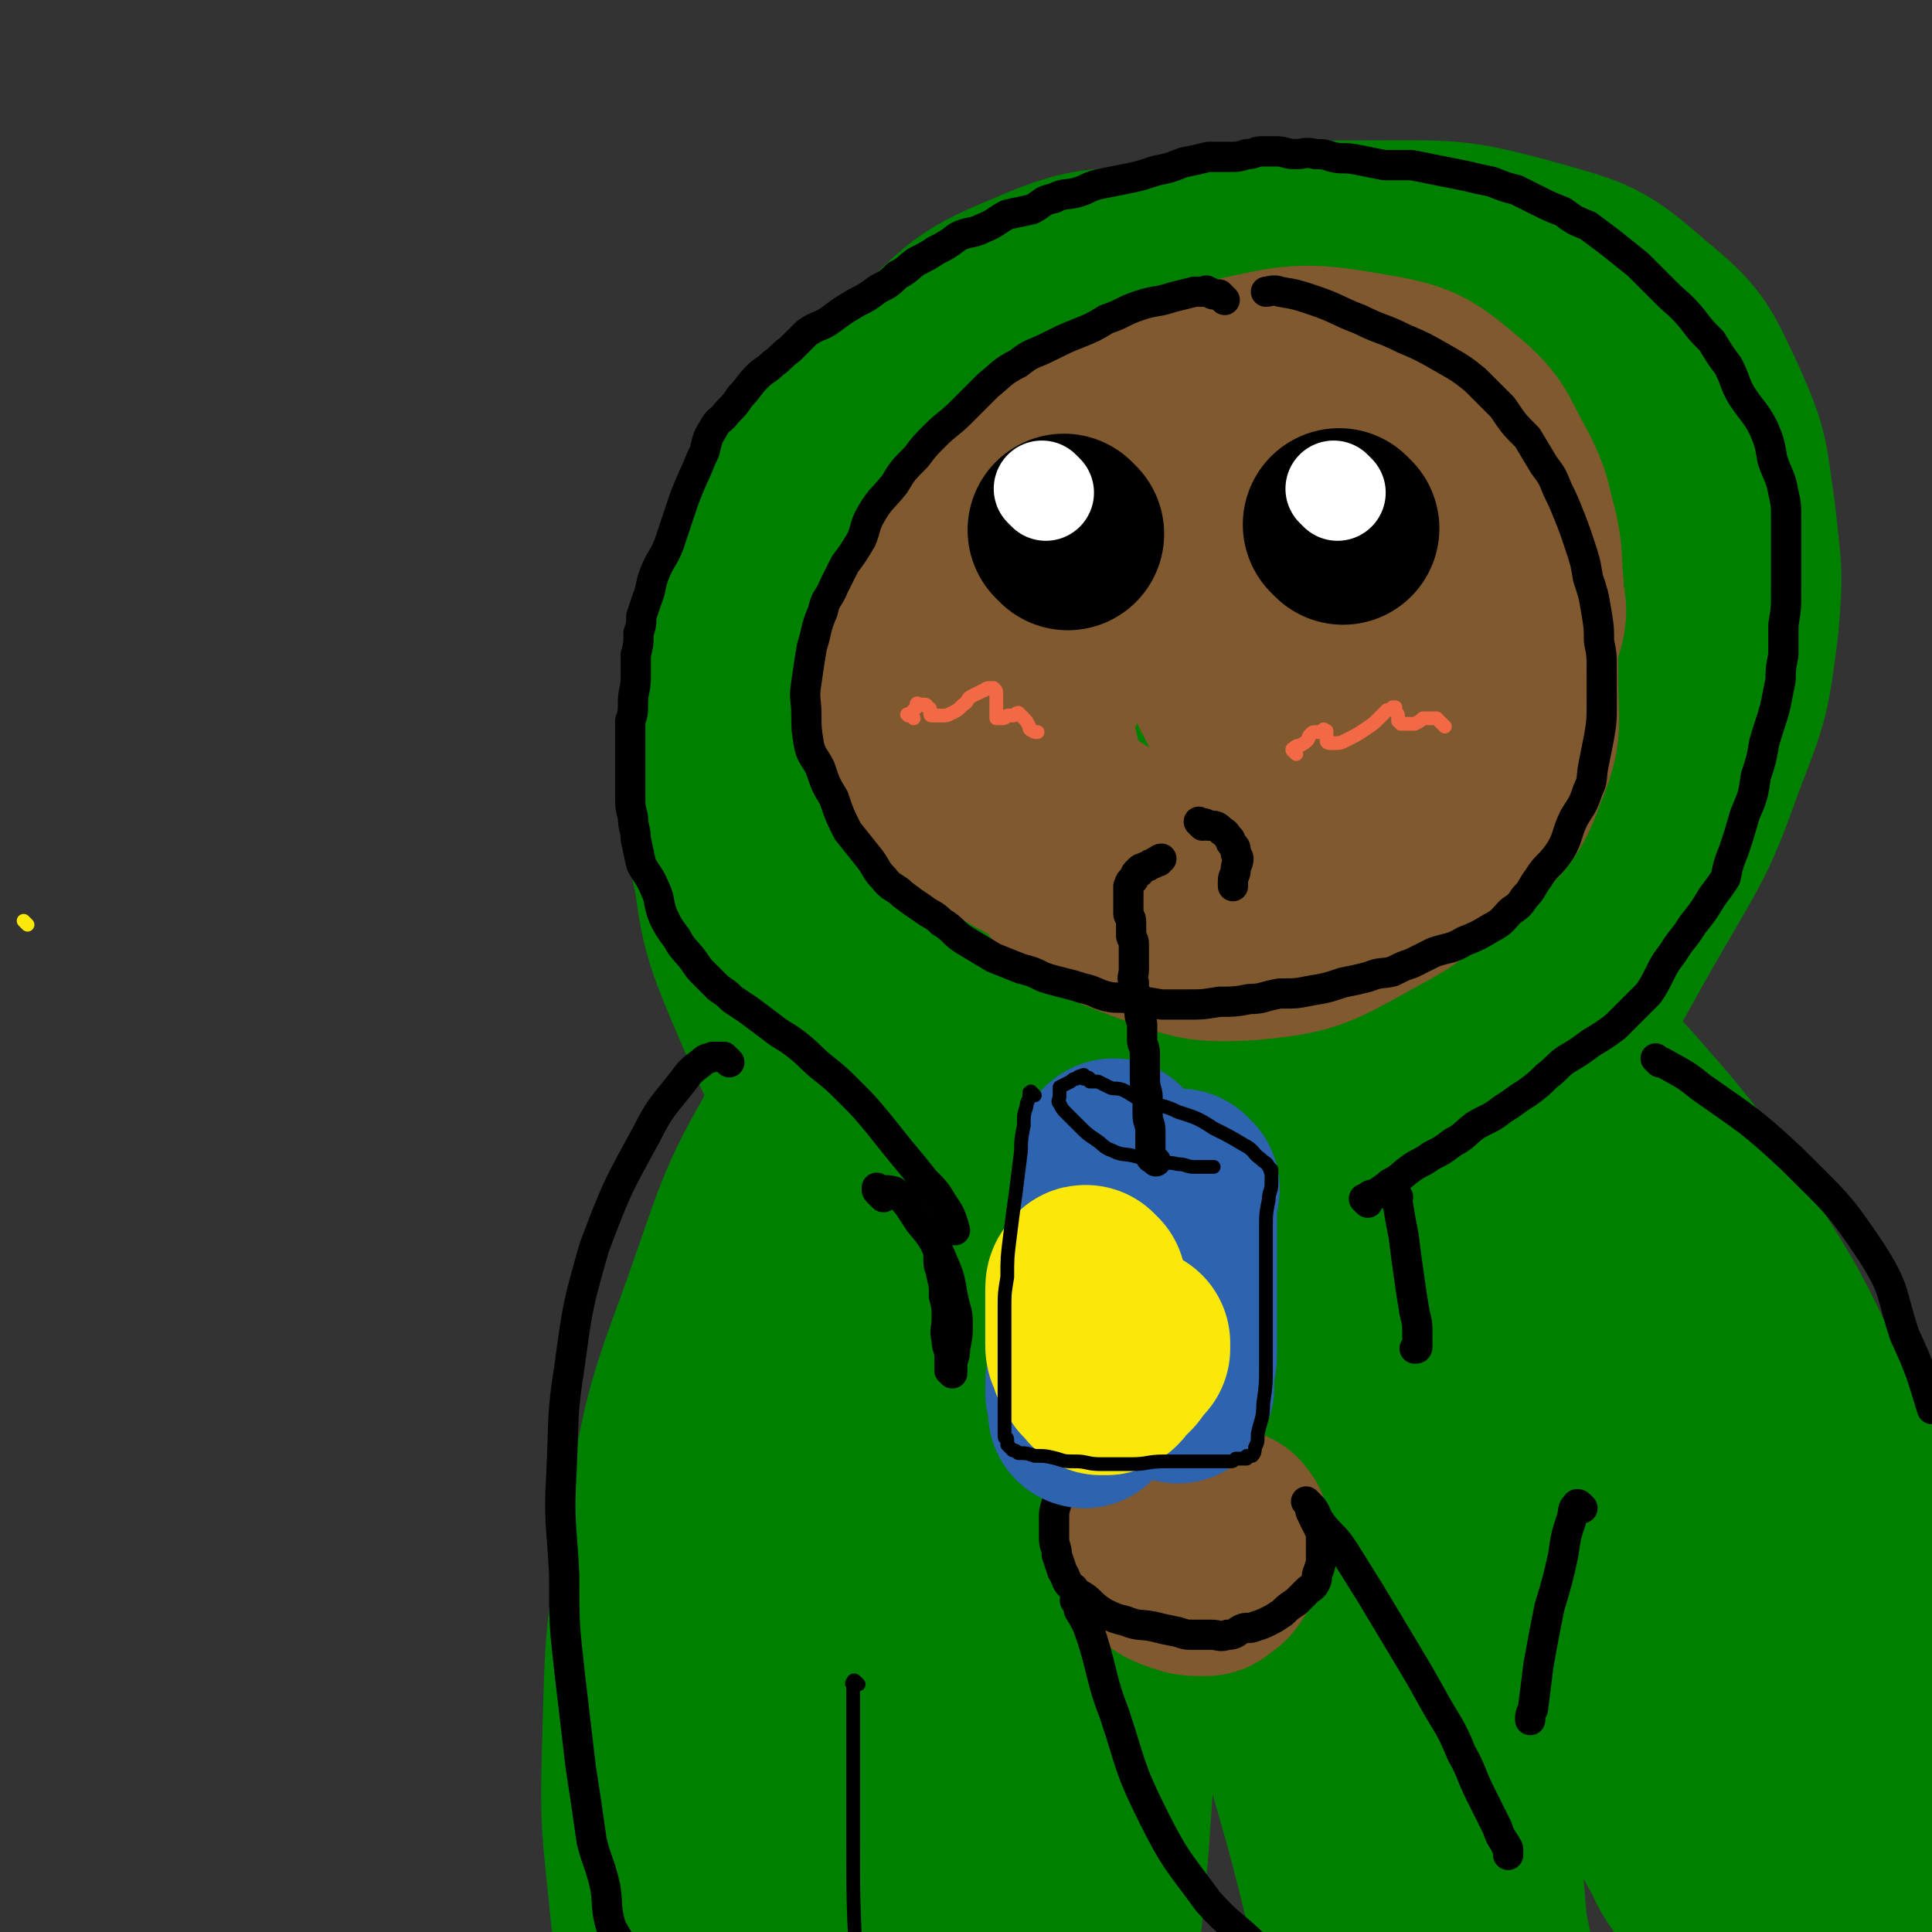 <svg viewBox='0 0 702 702' version='1.1' xmlns='http://www.w3.org/2000/svg' xmlns:xlink='http://www.w3.org/1999/xlink'><rect x="0" y="0" width="702" height="702" fill="#333333" stroke="none"/><g fill='none' stroke='#008000' stroke-width='70' stroke-linecap='round' stroke-linejoin='round'><path d='M495,120c-1,-1 -1,-1 -1,-1 -1,-1 -1,-1 -1,-1 -4,-2 -3,-3 -7,-5 -10,-4 -9,-5 -19,-8 -21,-6 -22,-9 -43,-9 -26,0 -28,-1 -51,9 -22,9 -22,12 -40,29 -22,20 -24,19 -41,43 -17,26 -18,27 -25,57 -8,34 -6,36 -3,71 3,31 4,33 16,61 9,21 10,25 28,39 18,14 21,11 45,17 26,7 27,7 55,8 27,2 28,1 55,-2 24,-3 26,0 48,-11 25,-12 27,-13 46,-33 23,-24 21,-26 38,-55 15,-26 16,-26 26,-54 9,-23 9,-24 12,-47 2,-21 1,-21 -1,-41 -3,-20 -2,-21 -10,-39 -9,-19 -9,-21 -25,-34 -17,-15 -19,-15 -40,-21 -29,-8 -30,-7 -60,-7 -31,0 -31,0 -62,6 -28,5 -30,3 -55,16 -25,12 -26,14 -45,35 -23,27 -22,29 -38,61 -16,30 -19,31 -26,64 -6,25 -7,28 -2,52 5,22 7,25 22,41 17,18 21,16 44,27 26,11 26,11 54,17 29,7 30,8 59,7 28,0 30,2 56,-8 23,-9 26,-11 42,-31 16,-19 14,-22 23,-46 10,-26 10,-27 14,-54 4,-28 6,-29 3,-57 -2,-23 -3,-24 -13,-45 -8,-18 -7,-22 -24,-34 -21,-15 -24,-17 -51,-19 -33,-3 -36,-2 -69,9 -37,13 -38,15 -71,38 -33,23 -36,23 -61,55 -19,24 -18,27 -27,57 -6,22 -10,26 -3,46 6,18 11,20 29,29 24,12 27,10 55,12 31,2 32,2 63,-6 29,-7 32,-7 57,-24 26,-17 29,-19 46,-45 19,-30 18,-32 26,-67 6,-29 7,-31 3,-60 -4,-19 -4,-26 -19,-35 -15,-9 -23,-8 -42,-2 -30,10 -33,12 -57,35 -35,32 -35,34 -62,73 -22,35 -24,36 -35,75 -6,21 -8,27 1,44 8,15 15,16 32,19 24,6 26,4 50,-1 31,-7 32,-7 60,-23 30,-17 33,-17 56,-44 23,-26 23,-28 35,-60 8,-23 11,-28 6,-49 -5,-16 -10,-21 -26,-26 -23,-7 -27,-5 -51,2 -32,8 -35,9 -62,28 -31,21 -32,24 -54,53 -16,21 -20,24 -23,47 -2,14 2,19 13,29 13,12 16,13 35,17 24,5 26,5 51,0 28,-6 30,-7 53,-22 20,-13 23,-15 34,-35 8,-18 7,-22 4,-42 -2,-20 -2,-25 -14,-39 -11,-11 -16,-12 -32,-11 -20,1 -24,2 -40,14 -21,17 -23,19 -35,43 -11,24 -11,27 -11,53 0,19 -1,24 11,38 11,13 17,15 34,15 19,0 24,-1 38,-14 20,-16 22,-19 30,-44 10,-29 8,-31 7,-62 -1,-18 0,-26 -11,-35 -9,-8 -17,-7 -29,-1 -18,9 -18,13 -31,29 -17,22 -17,23 -28,48 -9,18 -10,19 -12,38 0,9 1,11 8,18 8,8 10,8 21,11 12,3 13,4 25,1 13,-2 13,-3 24,-10 10,-7 10,-8 17,-17 4,-6 3,-6 5,-13 2,-4 1,-4 2,-9 0,-4 0,-5 -1,-9 -1,-5 -1,-5 -4,-9 -5,-6 -4,-8 -11,-11 -13,-7 -14,-9 -29,-9 -23,-1 -26,-2 -47,7 -25,10 -24,14 -45,32 -25,21 -26,21 -48,45 -25,29 -27,28 -46,60 -20,34 -19,35 -32,72 -14,38 -14,39 -21,78 -7,39 -7,40 -8,79 -1,31 0,31 3,62 2,17 3,17 7,33 1,2 1,4 2,4 2,0 2,-2 3,-5 5,-11 5,-11 8,-24 8,-40 5,-41 15,-82 8,-37 7,-37 20,-73 12,-32 12,-33 28,-63 15,-27 15,-27 35,-51 16,-20 16,-21 37,-38 19,-16 19,-18 42,-27 21,-9 23,-8 46,-9 22,-2 23,-2 45,3 22,5 23,5 42,17 20,12 20,14 35,31 17,20 16,21 30,43 15,24 15,24 27,49 13,25 14,25 23,53 10,28 9,28 15,57 5,25 4,26 7,51 2,19 3,19 4,39 1,10 1,10 0,21 0,2 -1,2 -2,4 0,0 -1,0 -1,0 -1,-1 -1,-1 -1,-3 -2,-11 -1,-11 -3,-22 0,0 0,0 0,0 '/><path d='M545,419c-1,-1 -2,-2 -1,-1 0,0 0,0 1,1 12,27 12,27 24,53 21,44 22,43 42,87 16,33 15,33 30,67 9,20 9,20 17,41 4,8 3,8 6,17 0,1 1,3 0,2 -4,-4 -5,-5 -9,-12 -29,-47 -31,-46 -56,-94 -30,-57 -29,-58 -55,-116 -14,-33 -14,-34 -27,-67 -2,-6 -4,-12 -4,-12 0,0 3,6 6,12 9,26 9,26 17,52 15,43 14,43 29,85 13,37 14,37 28,74 9,25 10,25 18,50 4,12 3,12 7,24 0,2 2,5 1,4 -3,-3 -6,-6 -9,-13 -30,-55 -32,-54 -58,-111 -27,-57 -24,-58 -48,-116 -12,-29 -12,-31 -24,-58 0,-1 0,1 0,2 2,10 1,10 4,19 8,39 8,39 17,78 13,51 15,50 26,102 8,41 7,41 12,83 3,25 2,25 5,51 1,5 2,10 2,9 0,0 1,-6 0,-11 -11,-53 -10,-53 -24,-105 -18,-68 -22,-67 -41,-135 -10,-35 -9,-35 -16,-70 -1,-4 0,-8 1,-7 1,2 1,6 2,11 3,33 2,33 6,65 5,48 5,48 12,95 6,45 8,45 13,90 3,27 2,27 3,55 0,8 1,14 -1,16 -1,1 -3,-4 -4,-9 -12,-41 -10,-41 -22,-82 -15,-57 -16,-57 -32,-113 -10,-37 -10,-37 -20,-73 -2,-8 -2,-12 -4,-17 0,-1 0,3 0,5 -1,21 -1,21 -3,42 -2,39 -3,39 -5,77 -3,40 -2,40 -5,79 -2,30 -2,30 -5,60 -1,11 -3,18 -4,21 0,2 0,-5 0,-11 -2,-34 -3,-34 -5,-67 -4,-45 -4,-45 -6,-90 -1,-36 0,-36 0,-71 0,-12 0,-16 0,-24 0,-2 0,2 0,5 -3,24 -4,24 -8,48 -5,35 -5,35 -11,70 -5,31 -4,32 -10,63 -4,22 -6,21 -11,42 -1,5 -2,12 -2,10 1,-7 3,-14 3,-28 3,-47 3,-47 5,-95 2,-41 1,-41 4,-82 1,-15 3,-21 2,-29 0,-2 -2,4 -4,8 -13,29 -17,28 -26,59 -15,48 -17,49 -22,100 -4,41 2,42 5,84 6,67 9,86 14,134 '/></g>
<g fill='none' stroke='#81592F' stroke-width='70' stroke-linecap='round' stroke-linejoin='round'><path d='M459,154c-1,-1 -1,-1 -1,-1 -6,-1 -7,0 -13,0 -8,0 -8,-1 -16,1 -11,1 -11,1 -20,5 -14,6 -16,4 -26,15 -15,15 -15,17 -24,37 -8,16 -8,17 -10,36 -2,15 -2,17 2,31 5,12 5,15 16,23 13,9 15,10 31,12 20,4 21,3 42,0 23,-4 24,-5 45,-16 20,-9 20,-10 36,-25 14,-11 13,-12 24,-27 6,-8 7,-9 10,-18 2,-7 0,-7 0,-14 -1,-9 0,-10 -2,-19 -3,-11 -2,-11 -7,-21 -7,-12 -6,-15 -17,-24 -13,-11 -15,-12 -33,-15 -23,-4 -25,-3 -48,2 -21,4 -22,6 -40,17 -23,12 -23,12 -42,29 -17,15 -19,15 -30,35 -8,14 -8,16 -7,32 1,16 2,18 12,32 11,15 13,15 30,25 18,10 19,10 39,15 21,5 21,5 43,5 23,0 24,1 45,-5 18,-5 19,-6 33,-17 11,-10 13,-11 18,-25 6,-14 4,-16 4,-31 0,-16 0,-17 -5,-32 -5,-16 -5,-18 -16,-32 -10,-12 -11,-13 -26,-20 -16,-8 -18,-10 -36,-10 -21,1 -23,1 -42,11 -22,10 -23,11 -39,29 -15,16 -17,18 -24,39 -6,20 -6,23 -1,44 5,21 7,23 21,39 12,14 15,14 33,21 17,6 18,7 36,6 20,-2 22,-3 40,-13 16,-9 19,-9 28,-25 10,-15 9,-18 11,-36 1,-18 1,-19 -5,-36 -4,-14 -5,-16 -17,-26 -11,-11 -13,-12 -28,-15 -14,-4 -16,-3 -30,1 -20,7 -21,8 -39,21 -17,12 -21,12 -30,29 -8,15 -8,20 -4,36 4,14 8,15 20,23 14,9 16,10 33,11 17,1 19,1 35,-6 15,-6 16,-7 28,-19 8,-8 10,-9 12,-21 3,-9 2,-10 -3,-19 -5,-12 -6,-14 -17,-23 -10,-8 -12,-8 -25,-11 -7,-1 -9,-1 -15,2 -4,3 -4,4 -5,9 -2,6 -2,7 0,14 1,9 2,9 6,17 2,5 2,4 5,8 '/></g>
<g fill='none' stroke='#000000' stroke-width='70' stroke-linecap='round' stroke-linejoin='round'><path d='M388,194c-1,-1 -1,-1 -1,-1 -1,-1 0,0 0,0 0,0 0,0 0,0 0,0 0,0 0,0 '/><path d='M488,192c-1,-1 -1,-1 -1,-1 -1,-1 0,0 0,0 0,0 0,0 0,0 '/></g>
<g fill='none' stroke='#FFFFFF' stroke-width='35' stroke-linecap='round' stroke-linejoin='round'><path d='M380,179c-1,-1 -1,-1 -1,-1 -1,-1 0,0 0,0 0,0 0,0 0,0 '/><path d='M486,179c-1,-1 -1,-1 -1,-1 -1,-1 0,0 0,0 '/></g>
<g fill='none' stroke='#000000' stroke-width='11' stroke-linecap='round' stroke-linejoin='round'><path d='M445,109c-1,-1 -1,-1 -1,-1 -1,-1 0,0 0,0 0,0 -1,-1 -1,-1 0,0 0,0 0,0 -1,0 -1,0 -2,0 -1,0 -1,-1 -2,-1 -1,-1 -1,0 -2,0 -2,0 -2,0 -3,0 -4,1 -4,1 -8,2 -6,2 -6,1 -12,3 -6,2 -6,3 -12,5 -5,3 -5,3 -10,5 -5,2 -5,2 -11,5 -6,3 -6,2 -11,6 -6,3 -6,4 -11,8 -5,5 -5,5 -10,10 -4,4 -5,4 -9,8 -4,4 -4,4 -7,8 -5,5 -5,5 -8,10 -4,5 -5,5 -8,10 -3,5 -2,5 -4,10 -3,5 -3,5 -6,9 -2,4 -2,4 -4,8 -2,5 -3,4 -4,9 -3,7 -2,7 -4,13 -1,6 -1,6 -2,13 -1,6 0,6 0,12 0,5 0,5 1,11 1,4 2,4 4,8 2,6 2,6 5,11 2,6 2,6 5,12 4,5 4,5 8,10 3,4 2,4 5,7 3,4 4,3 7,6 4,3 4,3 7,5 4,3 4,2 7,5 5,3 4,4 9,7 5,3 5,3 10,6 5,2 5,2 10,4 4,1 4,1 8,3 3,1 3,1 7,2 4,1 4,1 7,2 5,1 5,2 9,3 4,1 4,0 9,1 5,1 5,1 11,2 5,0 5,0 10,0 5,0 5,0 11,-1 5,0 6,0 11,-1 5,0 5,-1 11,-2 6,0 6,0 11,-1 6,-1 6,-1 12,-3 5,-1 5,-1 9,-2 5,-2 5,-1 9,-2 4,-2 4,-2 7,-3 4,-2 4,-2 8,-4 6,-2 6,-1 11,-4 5,-2 5,-2 10,-5 4,-2 4,-3 7,-6 3,-2 3,-2 5,-5 3,-3 2,-3 5,-7 3,-5 4,-4 8,-10 3,-5 2,-6 5,-12 3,-5 3,-4 5,-10 2,-4 1,-4 2,-9 1,-5 1,-5 2,-10 1,-6 1,-6 1,-13 0,-5 0,-5 0,-11 0,-6 0,-6 -1,-11 0,-5 0,-5 -1,-11 -1,-6 -1,-6 -3,-12 -1,-6 -1,-6 -3,-12 -2,-6 -2,-6 -4,-11 -2,-5 -2,-5 -4,-9 -2,-5 -2,-5 -5,-9 -3,-5 -3,-5 -6,-10 -5,-5 -5,-5 -9,-11 -5,-5 -5,-5 -10,-10 -5,-4 -5,-4 -12,-8 -7,-4 -7,-4 -14,-7 -8,-4 -8,-3 -16,-7 -8,-3 -8,-4 -17,-7 -6,-2 -6,-2 -12,-3 -2,-1 -4,0 -5,0 '/><path d='M497,437c-1,-1 -1,-1 -1,-1 -1,-1 0,0 0,0 0,0 1,0 1,0 0,0 0,0 0,0 0,0 0,0 0,0 -1,-1 0,0 0,0 0,0 0,-1 0,-1 1,-1 1,-1 3,-1 2,-2 3,-2 5,-4 4,-2 3,-2 7,-5 4,-3 4,-2 8,-5 4,-2 4,-2 8,-5 4,-2 4,-3 8,-6 5,-3 5,-2 10,-6 5,-3 4,-3 9,-6 4,-3 4,-3 7,-6 4,-3 4,-4 7,-6 5,-3 5,-3 9,-6 5,-3 5,-3 9,-6 3,-3 3,-3 6,-6 3,-3 3,-3 6,-6 2,-3 2,-3 4,-7 2,-4 2,-4 5,-8 3,-5 4,-5 7,-10 4,-5 4,-5 7,-10 3,-4 3,-4 5,-7 1,-5 1,-5 3,-10 2,-6 2,-6 4,-13 3,-7 3,-7 4,-14 2,-6 2,-6 3,-12 2,-7 2,-6 4,-13 1,-5 1,-5 2,-10 0,-4 0,-4 1,-9 0,-5 0,-5 0,-11 1,-6 1,-6 1,-13 0,-6 0,-6 0,-13 0,-6 0,-6 0,-13 0,-4 0,-5 -1,-9 -1,-6 -2,-6 -4,-12 -1,-6 -1,-6 -3,-11 -3,-6 -4,-6 -8,-12 -3,-5 -2,-5 -5,-11 -3,-4 -3,-4 -6,-9 -4,-4 -4,-4 -7,-8 -5,-6 -5,-5 -10,-10 -5,-5 -5,-5 -10,-10 -5,-4 -5,-4 -10,-8 -4,-3 -4,-3 -8,-6 -5,-2 -5,-2 -9,-5 -5,-2 -5,-2 -9,-4 -4,-2 -4,-2 -8,-4 -4,-1 -4,-1 -9,-3 -5,-1 -5,-1 -9,-2 -5,-1 -5,-1 -10,-2 -5,-1 -5,-1 -10,-2 -5,0 -5,0 -10,0 -5,-1 -5,-1 -10,-2 -5,-1 -5,0 -9,-1 -3,-1 -3,-1 -6,-1 -4,-1 -4,0 -7,0 -4,0 -4,-1 -7,-1 -3,0 -3,0 -6,0 -2,0 -2,1 -5,1 -3,1 -3,1 -7,1 -3,0 -3,0 -7,0 -4,1 -4,1 -9,2 -5,2 -5,2 -10,3 -6,2 -6,2 -11,3 -5,1 -5,1 -10,2 -4,1 -4,2 -8,3 -4,1 -4,0 -8,2 -5,1 -4,2 -8,4 -4,1 -5,1 -9,2 -4,2 -4,3 -9,5 -4,2 -5,1 -9,3 -4,3 -4,3 -8,5 -3,2 -3,2 -7,4 -3,2 -3,3 -7,5 -3,3 -3,3 -7,5 -4,3 -4,3 -8,5 -5,3 -5,3 -9,6 -4,3 -5,2 -9,5 -3,3 -3,3 -6,6 -3,2 -3,3 -6,5 -3,3 -3,2 -6,5 -3,3 -3,4 -6,7 -2,3 -2,3 -5,6 -2,3 -3,2 -5,6 -2,3 -2,4 -3,8 -2,4 -2,5 -4,9 -3,7 -3,7 -5,13 -2,6 -2,6 -4,12 -2,5 -3,5 -5,10 -2,5 -1,5 -3,10 -1,3 -1,3 -2,6 0,3 0,3 -1,6 0,4 0,4 -1,8 0,4 0,4 0,8 0,5 -1,5 -1,9 0,4 0,4 -1,7 0,4 0,4 0,8 0,5 0,5 0,9 0,5 0,5 0,10 0,4 0,4 1,8 0,4 1,4 1,8 1,4 1,5 2,9 2,4 3,4 5,9 2,4 1,5 3,10 2,4 2,4 5,8 2,4 3,4 6,8 2,3 2,3 4,5 3,3 3,3 5,5 3,2 3,2 5,4 3,2 3,2 6,4 4,3 4,3 8,6 5,4 5,3 10,7 5,4 4,4 9,8 5,4 5,4 10,9 5,5 5,5 10,11 4,5 4,5 8,10 5,6 5,6 9,11 4,4 4,4 7,9 3,4 3,6 4,9 '/><path d='M321,435c-1,-1 -1,-1 -1,-1 -1,-1 -1,-1 -1,-1 0,0 0,0 0,0 0,0 0,0 0,0 -1,-1 0,-1 0,-1 0,0 0,0 0,0 0,0 0,0 0,0 -1,-1 0,0 0,0 3,1 3,0 6,1 5,4 5,5 9,11 5,6 5,6 8,13 3,7 3,7 4,13 1,6 2,6 2,11 0,4 0,4 -1,9 0,2 0,2 -1,5 0,1 0,1 0,2 0,1 0,1 0,2 0,0 0,0 0,0 0,-1 -1,-1 -1,-1 0,-2 0,-3 0,-5 0,-3 -1,-3 -1,-6 -1,-4 0,-4 0,-8 0,-4 0,-4 -1,-8 0,-4 0,-4 -1,-8 0,-2 -1,-2 -1,-5 0,-1 0,-1 0,-2 '/><path d='M508,435c-1,-1 -1,-1 -1,-1 -1,-1 0,0 0,0 0,0 0,0 0,0 0,0 -1,-1 0,0 0,1 0,2 1,4 1,6 1,6 2,11 1,8 1,8 2,15 1,7 1,7 2,13 1,4 1,4 1,8 0,2 0,3 0,4 0,1 0,1 -1,1 0,0 0,0 0,0 '/><path d='M265,386c-1,-1 -1,-1 -1,-1 -1,-1 0,0 0,0 0,0 0,0 -1,-1 0,0 0,0 0,0 -1,0 -1,0 -3,0 0,0 -1,0 -1,0 -2,1 -2,0 -4,2 -4,3 -4,3 -7,7 -7,9 -8,9 -13,19 -11,20 -11,20 -19,41 -6,21 -6,21 -9,43 -3,19 -2,19 -3,39 -1,18 0,18 1,37 0,18 0,18 2,36 2,17 2,17 4,34 2,13 2,13 4,27 2,8 3,8 5,17 1,7 0,7 2,14 3,6 4,6 7,11 2,4 2,4 5,7 2,3 2,4 4,6 '/><path d='M603,386c-1,-1 -1,-1 -1,-1 -1,-1 0,0 0,0 0,0 0,0 0,0 0,0 0,0 0,0 -1,-1 0,0 0,0 0,0 0,0 0,0 1,1 1,1 2,1 7,4 8,4 14,9 17,12 18,12 33,26 16,16 17,16 29,34 9,14 7,15 12,30 6,13 6,14 10,27 '/></g>
<g fill='none' stroke='#81592F' stroke-width='70' stroke-linecap='round' stroke-linejoin='round'><path d='M448,556c-1,-1 -1,-1 -1,-1 -1,-1 0,0 0,0 0,0 0,0 0,0 0,0 0,-1 -1,-1 -1,0 -1,0 -1,0 -4,0 -4,-1 -7,-1 -2,0 -3,0 -5,0 -3,0 -3,0 -5,1 -2,1 -2,1 -4,3 -2,2 -2,2 -3,5 0,2 -1,3 0,5 1,2 1,2 4,4 2,1 2,1 5,2 3,1 3,1 7,1 2,0 2,0 3,-1 3,-2 3,-2 4,-4 1,-2 2,-2 2,-3 1,-2 0,-2 0,-3 0,-1 -1,-1 -1,-2 '/></g>
<g fill='none' stroke='#000000' stroke-width='11' stroke-linecap='round' stroke-linejoin='round'><path d='M450,520c-1,-1 -1,-1 -1,-1 -1,-1 0,0 0,0 0,0 0,0 0,0 0,0 0,0 0,0 -1,-1 -1,-1 -1,-1 -1,0 -1,0 -1,0 -1,0 -1,-1 -1,-1 -2,-1 -2,0 -3,0 -2,0 -2,-1 -4,-1 -3,0 -3,0 -6,0 -3,0 -3,0 -6,0 -3,0 -3,0 -6,1 -3,1 -4,1 -7,2 -3,1 -3,1 -7,3 -3,2 -3,2 -5,4 -3,1 -3,1 -6,4 -2,2 -2,2 -4,4 -3,3 -3,3 -5,6 -1,3 -2,3 -3,6 -1,3 -1,3 -1,6 0,4 0,4 0,7 0,3 1,3 1,6 1,3 1,3 2,6 2,3 1,4 4,6 2,3 3,2 6,5 2,2 2,2 5,4 4,2 4,2 8,3 5,2 5,1 10,2 4,1 4,1 9,2 3,1 3,1 6,1 3,0 3,0 6,0 3,0 3,1 6,0 3,0 3,-1 5,-2 2,-1 3,0 5,-1 3,-1 3,-1 5,-2 2,-1 2,-1 5,-3 2,-2 2,-2 5,-4 2,-2 2,-2 4,-4 1,-1 2,-1 3,-3 1,-2 0,-2 1,-4 1,-3 1,-3 1,-5 0,-4 0,-4 0,-7 0,-2 0,-2 -1,-4 -1,-2 -1,-2 -2,-4 0,-1 -1,-1 -1,-3 0,0 0,0 0,-1 0,0 0,0 0,0 0,0 0,0 -1,-1 0,0 0,0 0,0 0,0 0,0 0,0 -1,-1 0,0 0,0 0,0 0,0 0,0 1,1 1,1 1,1 2,2 2,3 3,5 4,6 5,5 9,11 5,8 5,8 10,16 6,10 6,10 12,20 6,10 6,10 11,19 5,9 6,9 10,19 4,7 3,7 7,15 3,6 3,6 6,12 1,3 1,3 3,6 0,1 1,1 1,2 0,1 0,1 0,2 '/><path d='M392,583c-1,-1 -1,-1 -1,-1 -1,-1 0,0 0,0 0,0 0,0 0,0 0,0 -1,-1 0,0 0,0 1,1 1,3 3,5 3,5 5,11 4,13 3,14 8,27 6,18 5,19 14,37 8,16 9,16 20,31 8,9 9,8 18,17 6,6 6,6 12,13 4,4 3,4 8,8 3,2 3,2 7,3 1,1 2,2 3,2 '/><path d='M575,548c-1,-1 -1,-1 -1,-1 -1,-1 -1,0 -1,0 0,0 0,0 0,0 0,0 0,-1 0,0 -2,1 -1,2 -2,5 -2,6 -2,6 -3,13 -2,9 -2,9 -5,19 -2,10 -2,10 -4,21 -1,8 -1,8 -2,16 -1,2 -1,2 -1,4 '/></g>
<g fill='none' stroke='#2D63AF' stroke-width='70' stroke-linecap='round' stroke-linejoin='round'><path d='M430,432c-1,-1 -1,-1 -1,-1 -1,-1 0,0 0,0 0,0 0,0 0,0 0,0 0,0 0,0 -1,-1 0,0 0,0 0,1 0,1 0,1 0,3 0,3 0,5 0,6 0,6 0,12 0,6 0,6 0,11 0,6 0,6 0,11 0,6 0,6 0,12 0,5 0,5 0,9 0,4 -1,3 -1,7 0,1 0,1 0,3 0,1 0,1 0,2 0,0 0,0 0,0 '/><path d='M406,421c-1,-1 -1,-1 -1,-1 -1,-1 0,0 0,0 0,0 0,0 0,0 0,0 0,0 0,0 -1,-1 0,0 0,0 0,0 0,0 0,0 0,0 -1,0 -1,0 0,1 0,1 0,3 0,3 0,3 -1,7 -1,6 -1,6 -2,12 -1,6 -1,6 -2,12 0,6 0,6 -1,12 0,5 -1,5 -2,11 -1,5 -1,5 -2,10 0,5 0,5 0,10 0,3 -1,3 -1,6 0,1 0,1 0,3 1,1 1,1 1,2 0,1 0,1 0,1 0,1 0,1 0,1 0,1 0,1 0,1 0,0 0,0 0,0 0,1 0,1 0,1 0,0 0,0 0,0 0,1 0,1 0,1 0,0 0,0 0,0 0,0 0,0 0,0 '/></g>
<g fill='none' stroke='#FAE80B' stroke-width='70' stroke-linecap='round' stroke-linejoin='round'><path d='M396,467c-1,-1 -1,-1 -1,-1 -1,-1 0,0 0,0 0,0 0,0 0,0 0,0 0,0 0,0 -1,-1 -1,0 -1,0 -1,1 -1,1 -1,3 0,2 0,2 0,5 0,2 0,2 0,5 0,3 0,3 0,5 0,2 0,2 0,4 0,2 0,2 1,4 1,2 0,2 2,4 1,2 1,2 3,3 0,1 0,1 1,2 0,0 1,0 1,0 0,0 0,0 0,0 1,0 1,0 1,0 2,-1 1,-1 2,-2 2,-2 2,-2 4,-4 1,-1 0,-1 1,-3 1,-1 1,0 2,-1 1,-1 1,-1 1,-1 0,0 0,0 0,-1 0,0 0,0 0,0 0,0 0,0 0,-1 0,0 0,0 0,0 '/></g>
<g fill='none' stroke='#000000' stroke-width='5' stroke-linecap='round' stroke-linejoin='round'><path d='M376,398c-1,-1 -1,-1 -1,-1 -1,-1 0,0 0,0 0,0 0,0 0,0 0,0 0,0 0,0 -1,-1 0,0 0,0 0,0 -1,0 -1,0 0,0 0,1 0,1 0,2 -1,2 -1,4 -1,3 -1,3 -1,7 -1,5 -1,5 -1,9 -1,8 -1,8 -2,16 -1,7 -1,7 -2,15 -1,8 -1,8 -1,15 -1,6 -1,6 -1,12 0,5 0,5 0,10 0,4 0,4 0,8 0,4 0,4 0,8 0,3 0,3 0,6 0,3 0,3 0,6 0,2 0,2 0,5 0,1 0,2 0,3 0,1 1,0 1,1 0,1 0,1 0,2 0,0 0,0 1,1 0,0 0,0 1,1 1,0 1,0 2,1 3,0 3,0 6,1 4,0 4,0 8,1 3,1 3,1 7,1 4,0 4,1 9,1 5,0 5,0 11,0 6,0 6,-1 12,-1 6,0 6,0 12,0 4,0 4,0 8,0 2,0 2,0 4,0 1,0 1,0 2,-1 1,0 1,0 2,0 1,0 1,0 2,0 0,0 0,-1 0,-1 1,0 1,0 2,0 1,-1 1,-2 1,-3 1,-2 1,-2 1,-5 1,-5 2,-5 2,-11 1,-7 1,-7 1,-15 0,-8 0,-8 0,-16 0,-8 0,-8 0,-17 0,-8 0,-8 0,-16 0,-5 0,-5 1,-10 0,-3 1,-3 1,-6 0,-1 0,-1 0,-2 0,-1 0,-1 0,-1 0,0 0,0 0,0 0,-1 0,-1 0,-1 0,0 0,0 0,0 0,0 0,0 0,-1 -1,0 0,1 0,1 0,-1 0,-1 -1,-2 -1,-2 -1,-1 -3,-3 -3,-2 -2,-3 -6,-5 -5,-3 -5,-3 -11,-6 -6,-4 -7,-4 -13,-6 -6,-3 -7,-2 -13,-4 -4,-2 -3,-2 -7,-4 -3,-1 -3,0 -5,-1 -2,-1 -2,-1 -4,-2 -1,0 -2,0 -3,0 0,0 0,0 0,-1 0,0 0,0 0,0 0,0 0,0 0,0 -1,-1 0,0 0,0 0,0 0,0 0,0 0,0 0,0 0,0 -1,-1 -1,0 -1,0 0,0 0,0 0,0 0,0 0,0 0,0 -1,-1 -1,0 -1,0 -1,0 0,-1 0,-1 0,-1 -1,0 -1,0 -1,0 -1,0 -2,1 -1,0 -1,0 -2,1 -2,1 -2,1 -4,2 0,1 0,2 0,3 0,2 -1,2 0,3 1,2 1,2 2,3 3,3 3,3 5,5 3,3 3,3 6,5 3,2 3,3 6,4 4,2 4,1 8,2 4,1 4,1 8,2 4,1 4,0 8,1 3,0 3,1 6,1 2,0 2,0 4,0 1,0 1,0 3,0 0,0 0,0 0,0 '/></g>
<g fill='none' stroke='#FAE80B' stroke-width='5' stroke-linecap='round' stroke-linejoin='round'><path d='M10,336c-1,-1 -1,-1 -1,-1 -1,-1 0,0 0,0 '/></g>
<g fill='none' stroke='#000000' stroke-width='11' stroke-linecap='round' stroke-linejoin='round'><path d='M420,422c-1,-1 -1,-1 -1,-1 -1,-1 0,0 0,0 0,0 0,0 0,0 0,0 0,0 0,0 -1,-1 0,0 0,0 0,0 0,0 0,0 0,0 0,0 0,0 -1,-1 0,0 0,0 0,0 0,0 0,0 0,0 -1,0 -1,-1 0,-2 0,-2 0,-3 0,-3 0,-3 0,-6 0,-3 -1,-3 -1,-6 0,-3 0,-3 0,-6 0,-3 -1,-3 -1,-7 0,-2 0,-2 0,-5 0,-2 0,-2 0,-4 0,-3 -1,-3 -1,-5 0,-3 0,-3 0,-6 -1,-3 -1,-3 -1,-5 -1,-3 -1,-3 -1,-5 -1,-3 -1,-2 -1,-5 -1,-2 0,-2 0,-5 0,-2 0,-2 0,-4 0,-1 0,-1 0,-2 0,-2 0,-2 0,-3 0,-2 -1,-2 -1,-3 0,-2 0,-2 0,-3 0,-1 0,-1 0,-2 0,-2 -1,-2 -1,-3 0,-1 0,-1 0,-2 0,-1 0,-1 0,-2 0,-1 0,-1 0,-2 0,-1 0,-1 0,-2 0,-1 0,-1 0,-1 0,0 0,0 0,0 0,0 0,0 0,-1 0,0 0,0 0,0 1,-1 0,-1 1,-2 0,0 1,0 1,-1 1,-1 0,-1 1,-2 0,0 1,0 1,0 0,0 0,-1 0,-1 1,-1 1,0 2,-1 1,0 1,0 2,-1 1,0 1,0 2,-1 0,0 0,0 1,0 0,0 0,0 0,0 0,0 0,-1 1,-1 0,0 0,0 0,0 '/><path d='M437,300c-1,-1 -1,-1 -1,-1 -1,-1 0,0 0,0 0,0 0,0 0,0 0,0 0,0 0,0 -1,-1 0,0 0,0 0,0 0,0 0,0 0,0 0,0 0,0 -1,-1 0,0 0,0 1,0 2,0 3,1 3,0 3,0 5,2 2,1 1,1 3,3 0,1 0,1 1,2 1,1 1,1 1,3 0,1 1,1 1,2 0,2 -1,2 -1,4 0,2 -1,2 -1,4 0,1 0,1 0,2 '/></g>
<g fill='none' stroke='#F26946' stroke-width='5' stroke-linecap='round' stroke-linejoin='round'><path d='M471,274c-1,-1 -1,-1 -1,-1 -1,-1 0,0 0,0 0,0 0,0 0,0 0,0 0,0 0,0 -1,-1 0,-1 0,-1 0,0 0,0 0,0 1,-1 1,-1 2,-1 2,-1 2,-1 3,-2 1,-1 0,-1 1,-2 1,-1 1,-1 2,-1 1,0 1,0 1,0 1,0 1,0 2,-1 0,0 0,0 0,0 1,1 1,0 1,1 0,1 0,1 0,2 0,0 0,1 0,1 0,1 1,1 1,1 0,0 0,0 0,0 1,0 1,0 2,0 2,0 2,0 4,-1 4,-2 4,-2 7,-4 3,-2 3,-2 5,-4 2,-2 2,-2 3,-3 1,0 1,0 2,-1 0,0 0,0 1,0 0,0 0,1 0,1 0,1 1,1 1,2 0,0 0,1 0,2 0,0 1,0 1,1 0,0 0,0 0,0 0,0 0,0 0,0 1,0 1,0 2,0 2,0 2,0 3,0 2,-1 2,-1 3,-2 1,0 1,0 2,0 1,0 1,0 2,0 1,0 1,0 1,0 1,1 1,1 2,2 1,1 1,1 1,1 '/><path d='M332,261c-1,-1 -1,-1 -1,-1 -1,-1 0,0 -1,0 0,0 0,0 0,0 0,0 0,0 0,0 0,0 0,0 0,0 -1,-1 0,0 0,0 0,0 0,0 0,0 0,0 0,0 0,0 -1,-1 0,0 0,0 1,0 1,-1 1,-1 1,-1 1,-1 1,-1 1,-1 1,-1 1,-1 0,0 0,0 0,0 0,-1 0,-1 0,-1 0,-1 1,0 1,0 1,0 1,0 1,0 1,0 1,0 1,0 1,0 1,1 1,1 1,1 1,0 1,1 0,0 0,1 0,1 0,1 0,1 1,1 0,0 1,0 1,0 1,0 1,0 2,0 2,0 2,0 4,-1 2,-1 2,-1 4,-3 2,-1 1,-2 3,-3 2,-1 2,-1 4,-2 1,0 1,-1 2,-1 0,0 0,0 1,0 0,0 1,0 1,0 1,1 1,1 1,2 0,1 0,1 0,3 0,1 0,1 0,3 0,1 0,1 0,2 0,0 0,0 0,1 0,0 0,0 0,0 1,0 1,0 2,0 1,0 1,0 2,-1 1,0 1,0 2,0 1,0 1,-1 2,-1 0,0 0,0 1,1 0,0 0,0 1,1 1,1 1,1 2,3 0,1 0,1 2,2 0,0 1,0 1,0 '/></g>
<g fill='none' stroke='#000000' stroke-width='5' stroke-linecap='round' stroke-linejoin='round'><path d='M312,612c-1,-1 -1,-1 -1,-1 -1,-1 -1,0 -1,0 -1,1 0,1 0,1 0,8 0,8 0,16 0,20 0,20 0,40 0,22 0,22 1,44 1,20 3,20 4,41 1,11 1,11 2,23 '/></g>
</svg>